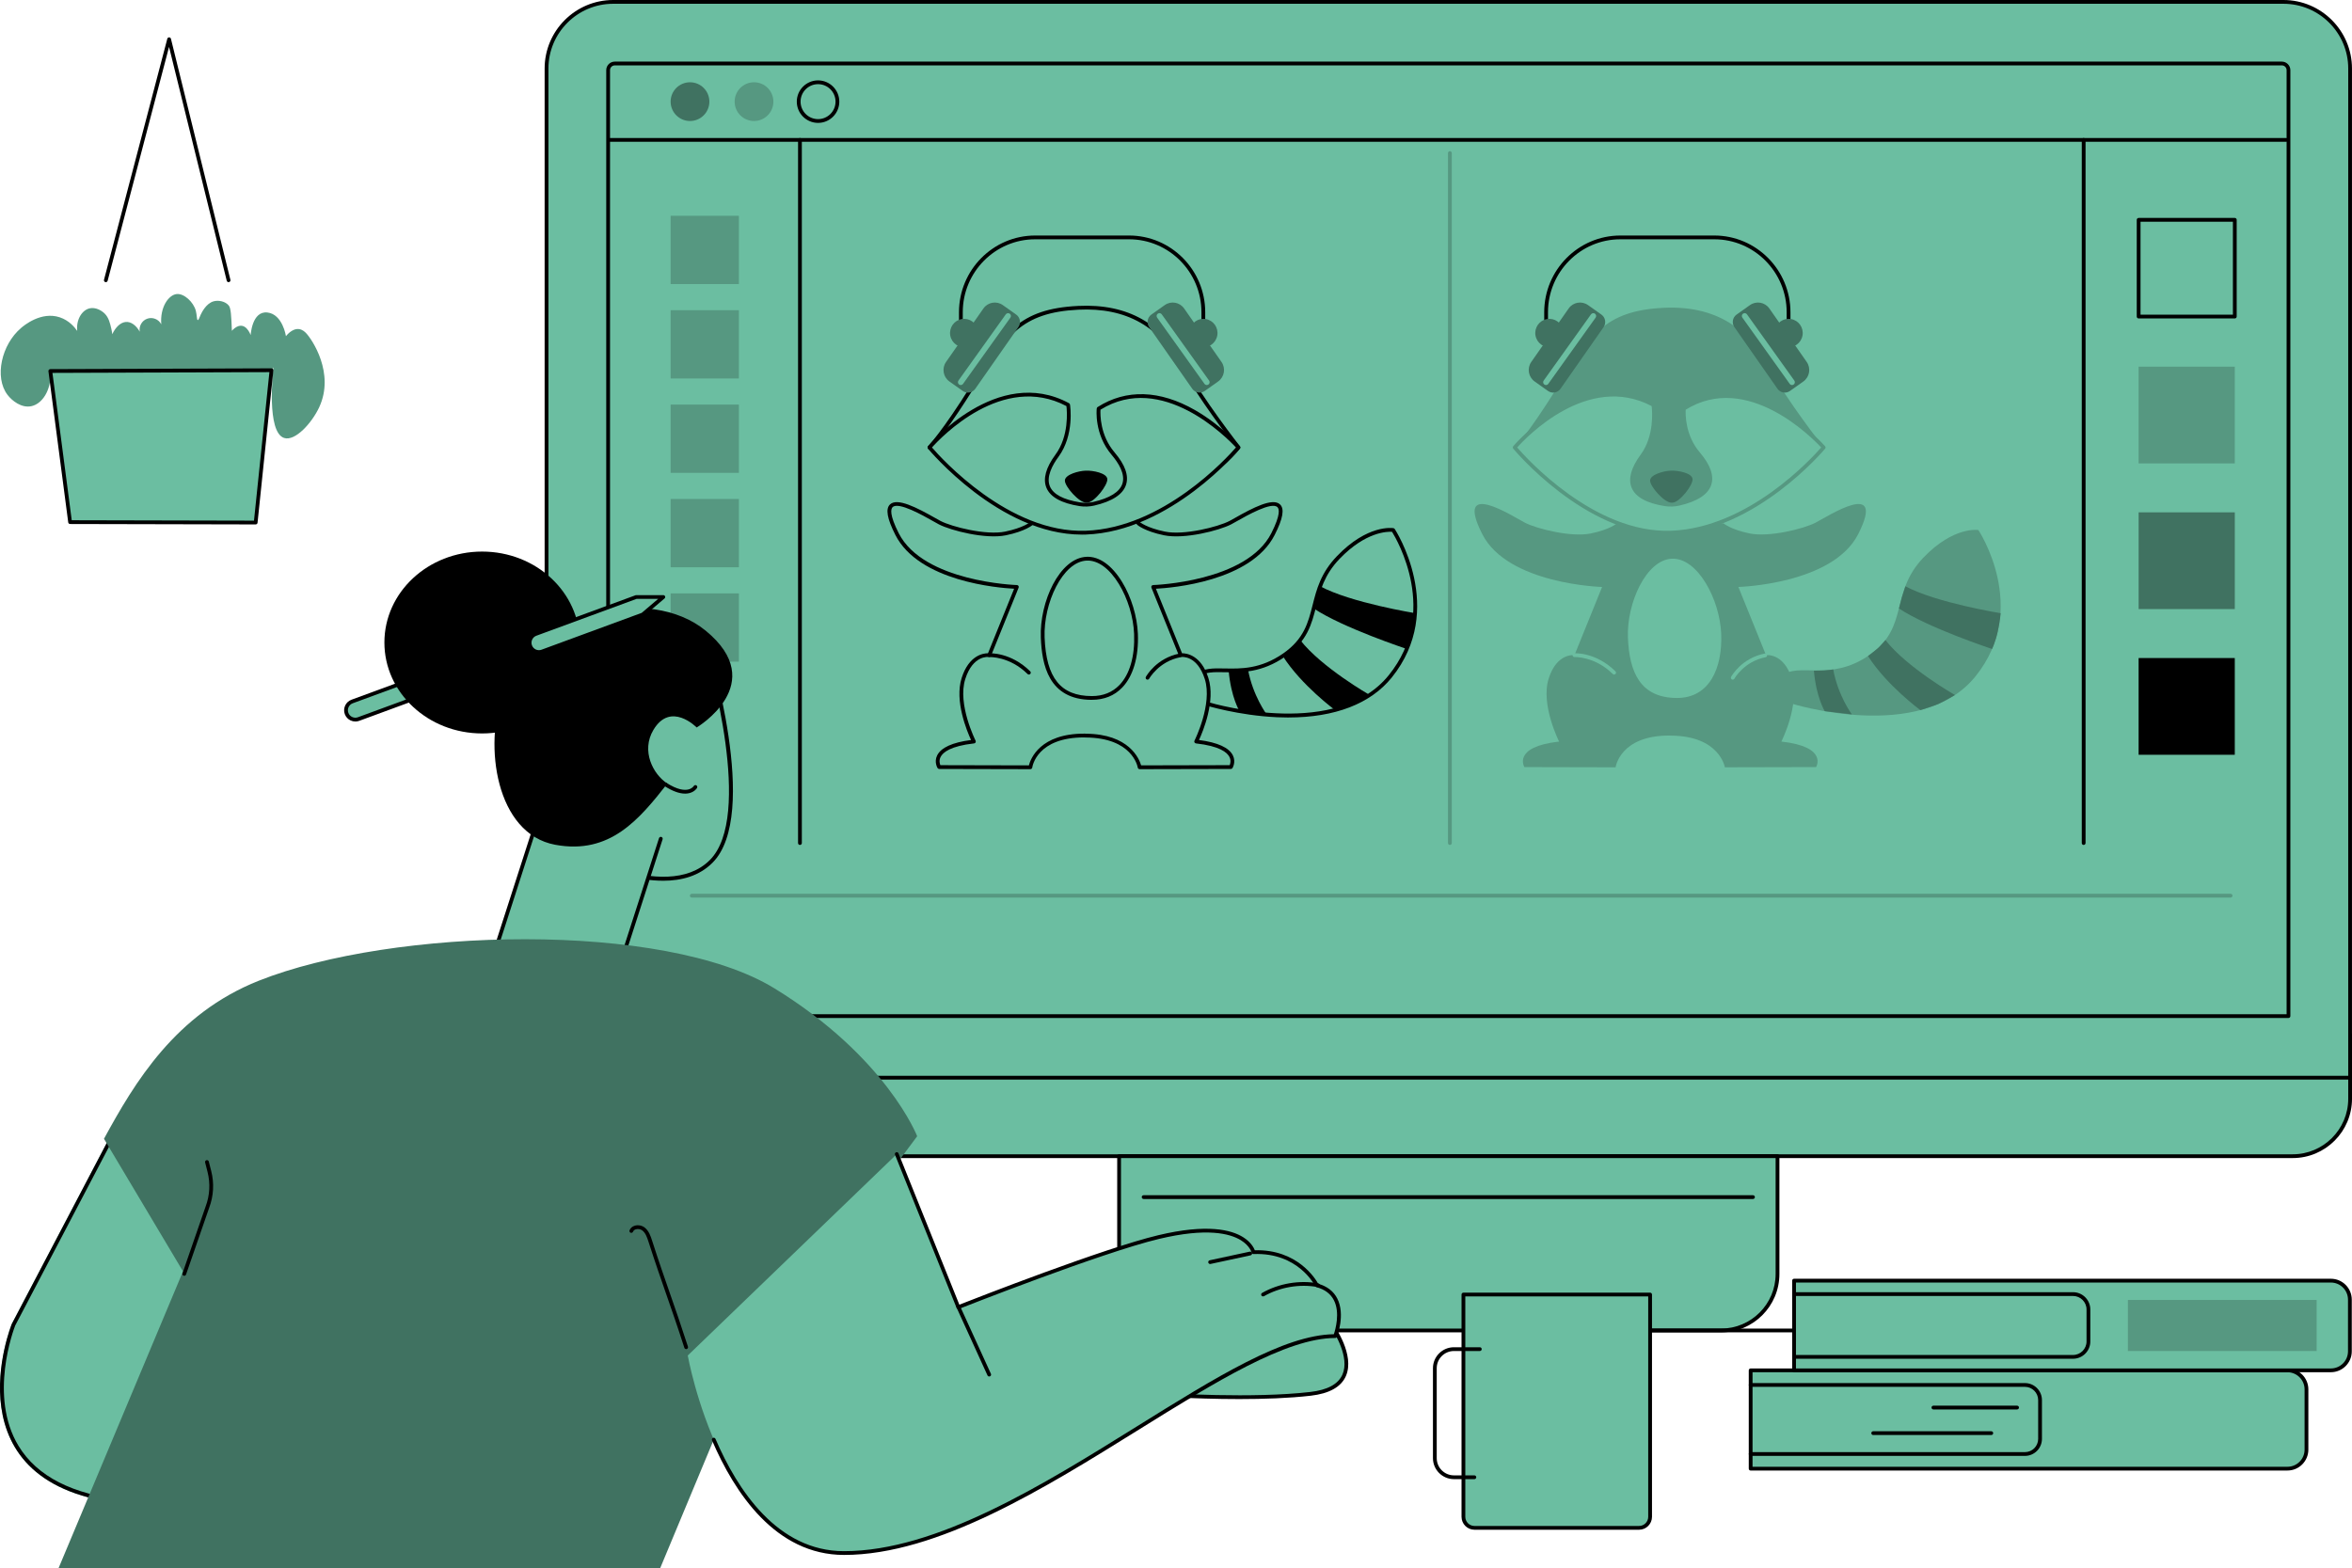 <?xml version="1.0" encoding="UTF-8"?><svg id="Illustration" xmlns="http://www.w3.org/2000/svg" viewBox="0 0 1245.88 830.92"><g id="Photo_editing_software"><g id="Computer_animation"><path d="M1244.88,548.24v33.91c0,16.8-13.61,30.42-30.41,30.42H319.91c-16.79,0-30.41-13.62-30.41-30.42v-78.16l955.37,44.26h.01Z" fill="#6bbea1" stroke-width="0"/><path d="M1214.47,613.56H319.91c-17.32,0-31.41-14.09-31.41-31.42v-78.16c0-.55.45-1,1-1s1,.45,1,1v78.16c0,16.22,13.19,29.42,29.41,29.42h894.56c16.21,0,29.41-13.2,29.41-29.42v-33.91c0-.55.45-1,1-1s1,.45,1,1v33.91c0,17.32-14.09,31.42-31.41,31.42Z" stroke-width="0"/><path d="M324.81,1h884.77c19.48,0,35.3,15.82,35.3,35.3v534.69H289.5V36.3c0-19.48,15.82-35.3,35.3-35.3h.01Z" fill="#6bbea1" stroke-width="0"/><path d="M1244.88,571.99H289.5c-.55,0-1-.45-1-1V36.3c0-20.02,16.29-36.3,36.3-36.3h884.77c20.02,0,36.3,16.29,36.3,36.3v534.69c0,.55-.45,1-1,1h0ZM290.51,569.99h953.37V36.3c0-18.91-15.39-34.3-34.3-34.3H324.81c-18.92,0-34.3,15.39-34.3,34.3v533.69Z" stroke-width="0"/><path d="M592.8,612.56h348.77v62.42c0,16.51-13.41,29.92-29.92,29.92h-288.93c-16.51,0-29.92-13.41-29.92-29.92v-62.42h0Z" fill="#6bbea1" stroke-width="0"/><path d="M911.65,705.9h-288.93c-17.05,0-30.92-13.87-30.92-30.92v-62.42c0-.55.45-1,1-1h348.77c.55,0,1,.45,1,1v62.42c0,17.05-13.87,30.92-30.92,30.92h0ZM593.8,613.56v61.42c0,15.95,12.97,28.92,28.92,28.92h288.93c15.95,0,28.92-12.97,28.92-28.92v-61.42h-346.77Z" stroke-width="0"/><path d="M928.58,635.25h-322.79c-.55,0-1-.45-1-1s.45-1,1-1h322.79c.55,0,1,.45,1,1s-.45,1-1,1h0Z" stroke-width="0"/><path d="M1244.38,705.9h-384.52c-.55,0-1-.45-1-1s.45-1,1-1h384.52c.55,0,1,.45,1,1s-.45,1-1,1Z" stroke-width="0"/><path d="M1211.09,75.12H322.54c-.55,0-1-.45-1-1s.45-1,1-1h888.55c.55,0,1,.45,1,1s-.45,1-1,1Z" stroke-width="0"/><path d="M1212.24,539.35H322.13c-.55,0-1-.45-1-1V37.17c0-2.5,2.03-4.53,4.53-4.53h883.04c2.5,0,4.53,2.03,4.53,4.53v501.18c0,.55-.45,1-1,1h.01ZM323.13,537.35h888.11V37.17c0-1.4-1.14-2.53-2.53-2.53H325.67c-1.4,0-2.53,1.14-2.53,2.53v500.18h-.01Z" stroke-width="0"/><path d="M1181.58,475.55H366.45c-.55,0-1-.45-1-1s.45-1,1-1h815.13c.55,0,1,.45,1,1s-.45,1-1,1h0Z" fill="#569881" stroke-width="0"/><path d="M768.02,447.67c-.55,0-1-.45-1-1V81.1c0-.55.45-1,1-1s1,.45,1,1v365.56c0,.55-.45,1-1,1h0Z" fill="#569881" stroke-width="0"/><path d="M1103.74,447.67c-.55,0-1-.45-1-1V74.12c0-.55.45-1,1-1s1,.45,1,1v372.54c0,.55-.45,1-1,1h0Z" stroke-width="0"/><path d="M423.74,447.67c-.55,0-1-.45-1-1V74.12c0-.55.45-1,1-1s1,.45,1,1v372.54c0,.55-.45,1-1,1h0Z" stroke-width="0"/><rect x="355.24" y="114.33" width="36.16" height="36.17" fill="#569881" stroke-width="0"/><rect x="355.24" y="164.35" width="36.16" height="36.17" fill="#569881" stroke-width="0"/><rect x="355.24" y="214.36" width="36.16" height="36.17" fill="#569881" stroke-width="0"/><rect x="355.24" y="264.38" width="36.16" height="36.17" fill="#569881" stroke-width="0"/><rect x="355.24" y="314.39" width="36.16" height="36.17" fill="#569881" stroke-width="0"/><path d="M633.65,358.33c8.89-8.03,25.38,3.47,46.63-11.29s10.58-32.87,28.63-51.67c16.05-16.72,29.06-14.55,29.06-14.55,0,0,27.55,41.47-1.52,77.51-29.06,36.04-97.82,14.33-97.82,14.33l-4.99-14.33h.01Z" fill="#6bbea1" stroke-width="0"/><path d="M682.46,380.14c-1.92,0-3.87-.04-5.86-.13-20.71-.92-38.09-6.34-38.27-6.4-.3-.1-.54-.33-.64-.62l-4.99-14.33c-.13-.38-.02-.8.27-1.07,4.06-3.67,9.53-3.56,15.87-3.43,8.41.17,18.88.38,30.86-7.94,11.05-7.68,13.25-16.36,15.58-25.56,2.12-8.38,4.31-17.04,12.9-25.99,16.23-16.9,29.4-14.93,29.95-14.84.27.05.52.2.67.43.28.42,27.61,42.5-1.57,78.69-11.22,13.91-30.08,21.18-54.77,21.18h0ZM639.41,371.85c6.13,1.81,69.22,19.39,96.26-14.15,26.79-33.22,4.37-71.65,1.71-75.94-2.31-.16-13.9-.14-27.76,14.29-8.22,8.56-10.35,16.97-12.4,25.09-2.42,9.57-4.71,18.6-16.38,26.71-12.52,8.69-23.34,8.47-32.04,8.3-5.86-.12-10.55-.21-13.99,2.49l4.59,13.2h0Z" stroke-width="0"/><path d="M695.89,322.36c15.3,10.23,49.33,21.48,49.33,21.48,0,0,1.87-3.91,3-9.17,1.26-5.83,1.56-9.78,1.56-9.78,0,0-34.29-5.54-50.48-14.28l-1.91,5.97-1.5,5.77h0Z" stroke-width="0"/><path d="M707.24,376.24s-17.86-13.13-27.74-28.66c0,0,4.31-3.28,5.63-4.52.98-.91,3.61-3.95,3.61-3.95,11.3,14.53,36.83,29.12,36.83,29.12,0,0-6.54,3.76-8.84,4.77-2.3,1-9.5,3.24-9.5,3.24h.01Z" stroke-width="0"/><path d="M650.84,355.33c1.21,14.06,5.74,21.46,5.74,21.46l14.38,1.71s-7.35-9.92-9.88-23.8c0,0-3.5.44-4.71.51-1.35.08-5.53.12-5.53.12h0Z" stroke-width="0"/><path d="M603,277.28s3.62,3.26,13.86,5.36,28.47-2.43,34.81-5.69,37.76-23.77,22.65,6.02c-13.52,26.66-63.48,28.01-63.48,28.01l14.64,36.15s9.27-1.47,13.66,12.38c4.39,13.84-5.53,33.38-5.53,33.38,25.03,2.8,18.38,13.52,18.38,13.52l-48.31.11s-2.73-16.66-28.65-16.77l-.41-.04c-26.57-.19-28.81,16.82-28.81,16.82l-48.31-.11s-6.65-10.71,18.38-13.52c0,0-9.92-19.54-5.53-33.38,4.39-13.84,13.66-12.38,13.66-12.38l14.64-36.15s-49.95-1.35-63.48-28.01c-15.11-29.79,16.3-9.28,22.65-6.02,6.34,3.26,24.56,7.79,34.81,5.69s13.86-5.36,13.86-5.36h56.51Z" fill="#6bbea1" stroke-width="0"/><path d="M603.68,407.52c-.49,0-.91-.35-.99-.84-.11-.64-2.97-15.83-27.67-15.94h-.1l-.36-.04c-25.23-.13-27.67,15.29-27.76,15.95-.07.49-.49.87-.99.87h0l-48.31-.11c-.34,0-.67-.18-.85-.47-.08-.13-1.94-3.19-.24-6.68,2.02-4.15,8.06-6.91,17.97-8.19-2.15-4.64-8.84-20.69-4.98-32.86,3.83-12.07,11.45-13.1,13.96-13.11l13.84-34.18c-8.48-.44-50.4-3.85-62.91-28.5-4.4-8.68-5.3-13.82-2.84-16.17,3.87-3.69,14.35,1.76,23.87,7.16,1.21.69,2.26,1.28,2.96,1.64,6.03,3.09,24.02,7.68,34.15,5.6,9.78-2.01,13.36-5.1,13.4-5.13.41-.36,1.04-.33,1.41.08.37.41.33,1.04-.08,1.41-.16.14-3.94,3.46-14.33,5.6-10.73,2.2-29.06-2.49-35.47-5.78-.73-.38-1.75-.95-3.03-1.68-5.5-3.12-18.39-10.43-21.5-7.46-.95.91-1.79,3.91,3.24,13.82,13.1,25.83,62.12,27.45,62.61,27.46.33,0,.63.18.81.45.18.27.21.62.09.92l-14.64,36.15c-.17.43-.62.68-1.08.61-.34-.05-8.5-1.09-12.55,11.69-4.22,13.29,5.37,32.43,5.47,32.63.15.29.14.64-.01.93-.16.29-.44.48-.77.52-12.47,1.4-16.56,4.71-17.79,7.25-.88,1.82-.42,3.49-.09,4.28l46.89.11c.93-3.58,6.01-16.95,29.62-16.82h.1l.36.04c23.03.12,28.37,13.28,29.38,16.77l46.91-.11c.33-.79.8-2.47-.1-4.3-1.24-2.52-5.34-5.83-17.77-7.22-.33-.04-.61-.23-.77-.52-.16-.29-.16-.63-.01-.93.1-.19,9.68-19.34,5.47-32.63-4.06-12.78-12.22-11.74-12.56-11.69-.45.07-.9-.19-1.08-.61l-14.64-36.15c-.12-.3-.09-.65.09-.92.18-.27.48-.44.81-.45.49-.01,49.51-1.64,62.61-27.46,5.03-9.91,4.19-12.91,3.24-13.82-3.12-2.97-16,4.34-21.51,7.46-1.28.73-2.3,1.3-3.03,1.68-6.41,3.29-24.74,7.98-35.47,5.78-10.39-2.14-14.18-5.46-14.33-5.6-.41-.37-.44-1-.07-1.41s1-.44,1.41-.08c.06.05,3.66,3.13,13.4,5.13,10.14,2.09,28.13-2.5,34.15-5.6.7-.36,1.74-.95,2.96-1.64,9.52-5.4,20.01-10.85,23.87-7.16,2.47,2.35,1.56,7.49-2.84,16.17-12.5,24.65-54.44,28.06-62.91,28.5l13.84,34.18c2.5,0,10.13,1.04,13.96,13.11,3.86,12.17-2.83,28.22-4.98,32.86,9.91,1.29,15.95,4.04,17.97,8.19,1.69,3.49-.16,6.55-.24,6.68-.18.29-.5.47-.85.47l-48.31.11h0Z" stroke-width="0"/><path d="M607.86,360.1c-.16,0-.33-.04-.48-.12-.48-.26-.66-.87-.4-1.36.22-.41,5.57-9.97,17.89-12.37.54-.11,1.07.25,1.17.79.11.54-.25,1.07-.79,1.17-11.4,2.22-16.47,11.28-16.52,11.37-.18.33-.52.52-.88.52h.01Z" stroke-width="0"/><path d="M545.02,357.4c-.25,0-.51-.1-.7-.29-9.6-9.47-20.13-8.98-20.25-8.98-.56.04-1.02-.39-1.06-.94s.39-1.02.94-1.06c.46-.03,11.5-.58,21.77,9.55.39.39.4,1.02,0,1.41-.2.2-.45.3-.71.3h.01Z" stroke-width="0"/><path d="M552.33,337.79c.71,18.21,6.46,31.98,25.99,32.01,17.15.03,24.13-15.73,23.42-33.94s-12.45-40.38-26.09-39.85c-13.65.53-24.03,23.57-23.32,41.78h0Z" fill="#6bbea1" stroke-width="0"/><path d="M578.37,370.79h-.04c-23.04-.03-26.44-18.83-26.99-32.97-.74-18.94,9.93-42.26,24.28-42.82,6.7-.27,13.37,4.49,18.79,13.37,4.86,7.97,7.98,18.23,8.34,27.43.48,12.31-2.48,22.43-8.34,28.51-4.13,4.29-9.53,6.46-16.04,6.46v.02ZM553.34,337.74c.84,21.45,8.54,31.02,24.99,31.05h.04c5.95,0,10.86-1.97,14.6-5.85,5.48-5.68,8.24-15.29,7.78-27.05-.35-8.88-3.35-18.77-8.05-26.47-5.03-8.24-11.08-12.63-17-12.42-12.88.5-23.06,22.82-22.36,40.74h0Z" stroke-width="0"/><path d="M656.04,237.07c-19.05,23.51-84.25,64.13-163.69,0,0,0,7.44-7.56,22.82-32.24,16.61-26.65,24.32-40.19,56-41.74,31.68-1.56,47.32,15.01,56.17,31.95,8.44,16.17,28.7,42.03,28.7,42.03h0Z" fill="#6bbea1" stroke-width="0"/><path d="M578.7,272.52c-28.9,0-58.63-11.79-86.98-34.68-.22-.18-.35-.44-.37-.72s.09-.56.28-.76c.07-.08,7.58-7.82,22.69-32.07l1.13-1.82c16.11-25.86,24.19-38.85,55.66-40.39,26.34-1.29,45.02,9.33,57.1,32.48,8.3,15.91,28.4,41.62,28.6,41.88.29.37.28.88-.01,1.25-9.87,12.18-31.45,28.19-59.8,33.22-6.05,1.07-12.16,1.61-18.31,1.61h.01ZM493.81,236.95c33.67,26.9,69.22,37.96,102.85,31.99,27.33-4.85,48.22-20.07,58.09-31.9-3.16-4.08-20.65-26.89-28.31-41.55-11.69-22.39-29.75-32.67-55.23-31.41-30.43,1.5-38.33,14.18-54.06,39.45l-1.13,1.82c-12.72,20.41-19.97,29.09-22.21,31.6h0Z" stroke-width="0"/><path d="M492.35,237.07s35.78-42.97,73.47-22.56c0,0,2.45,15.55-5.91,26.91-8.13,11.04-9.23,22.37,12.15,25.74,1.21.19,2.44.25,3.66.21s2.44-.19,3.64-.47c21.08-4.87,19.19-16.1,10.3-26.53-9.14-10.74-7.67-23.87-7.67-23.87,36.15-23.02,74.06,20.57,74.06,20.57,0,0-35.89,43.53-80.85,45.14-44.53,1.59-82.84-45.14-82.84-45.14h-.01Z" fill="#6bbea1" stroke-width="0"/><path d="M572.99,283.24c-43.57,0-81.04-45.08-81.42-45.54-.3-.37-.3-.91,0-1.27.36-.44,36.75-43.36,74.71-22.8.27.15.46.42.51.72.1.65,2.42,16.1-6.09,27.66-3.22,4.37-6.62,10.63-4.57,15.63,1.75,4.25,7.15,7.12,16.06,8.53,1.11.17,2.28.24,3.47.2,1.2-.04,2.36-.19,3.45-.44,8.79-2.03,13.98-5.28,15.42-9.64,1.7-5.14-2.14-11.14-5.66-15.27-9.32-10.94-7.97-24.07-7.91-24.63.03-.3.2-.57.46-.73,15.12-9.63,32.97-9.06,51.62,1.63,13.98,8.01,23.63,19.02,23.73,19.13.32.37.33.92.02,1.29-.36.44-36.7,43.9-81.58,45.5-.74.03-1.49.04-2.23.04h0ZM493.66,237.07c4.83,5.59,40.82,45.6,81.49,44.13,40.99-1.46,74.82-38.68,79.55-44.12-4.85-5.23-39.27-40.21-71.76-20.01-.14,2.39-.31,13.49,7.48,22.64,5.6,6.58,7.63,12.36,6.03,17.2-1.68,5.07-7.35,8.76-16.87,10.96-1.22.28-2.5.45-3.83.5-1.32.05-2.62-.03-3.85-.22-9.65-1.52-15.57-4.8-17.6-9.74-1.93-4.71-.32-10.62,4.81-17.58,7.21-9.8,6.11-23,5.79-25.68-33.87-17.88-66.61,16.75-71.23,21.93h0Z" stroke-width="0"/><path d="M575.95,266.31c3.81-.13,11-9.45,10.61-12.58s-7.59-4.5-11.33-4.37h-.15c-3.74.14-10.82,2.01-11,5.16-.17,3.15,7.59,11.94,11.4,11.8l.48-.02h0Z" stroke-width="0"/><path d="M637.42,173.52c-.55,0-1-.45-1-1v-7.1c0-21.3-17.2-38.64-38.35-38.64h-49.73c-21.14,0-38.35,17.33-38.35,38.64v7.1c0,.55-.45,1-1,1s-1-.45-1-1v-7.1c0-22.41,18.1-40.64,40.35-40.64h49.73c22.25,0,40.35,18.23,40.35,40.64v7.1c0,.55-.45,1-1,1Z" stroke-width="0"/><path d="M518.06,175.16c.71,4.09-2.01,7.98-6.07,8.69s-7.92-2.03-8.63-6.12,2.01-7.98,6.07-8.69,7.92,2.03,8.63,6.12Z" fill="#407261" stroke-width="0"/><path d="M510,207.14l-7.08-5.02c-3.33-2.36-4.13-7-1.79-10.35l19.79-28.32c2.34-3.36,6.95-4.16,10.28-1.8l7.08,5.02c2.15,1.52,2.66,4.51,1.15,6.67l-22.81,32.64c-1.51,2.16-4.48,2.68-6.62,1.16h0Z" fill="#407261" stroke-width="0"/><path d="M508.92,204c-.3,0-.61-.09-.87-.28-.67-.48-.83-1.42-.35-2.09l25.08-35.09c.48-.67,1.42-.83,2.09-.35.67.48.83,1.42.35,2.09l-25.08,35.09c-.29.41-.75.63-1.22.63h0Z" fill="#6bbea1" stroke-width="0"/><path d="M630.11,175.16c-.71,4.09,2.01,7.98,6.07,8.69s7.92-2.03,8.63-6.12-2.01-7.98-6.07-8.69-7.92,2.03-8.63,6.12Z" fill="#407261" stroke-width="0"/><path d="M638.17,207.14l7.08-5.02c3.33-2.36,4.13-7,1.79-10.35l-19.79-28.32c-2.34-3.36-6.95-4.16-10.28-1.8l-7.08,5.02c-2.15,1.52-2.66,4.51-1.15,6.67l22.81,32.64c1.51,2.16,4.48,2.68,6.62,1.16h0Z" fill="#407261" stroke-width="0"/><path d="M639.25,204c-.47,0-.93-.22-1.22-.63l-25.08-35.09c-.48-.67-.33-1.61.35-2.09.67-.48,1.61-.33,2.09.35l25.08,35.09c.48.67.33,1.61-.35,2.09-.26.19-.57.28-.87.28h0Z" fill="#6bbea1" stroke-width="0"/><path d="M943.65,358.33c8.89-8.03,25.38,3.47,46.63-11.29s10.58-32.87,28.63-51.67c16.05-16.72,29.06-14.55,29.06-14.55,0,0,27.55,41.47-1.52,77.51-29.06,36.04-97.82,14.33-97.82,14.33l-4.99-14.33h0Z" fill="#569881" stroke-width="0"/><path d="M1005.89,322.36c15.3,10.23,49.33,21.48,49.33,21.48,0,0,1.87-3.91,3-9.17,1.26-5.83,1.56-9.78,1.56-9.78,0,0-34.29-5.54-50.48-14.28l-1.91,5.97-1.5,5.77h0Z" fill="#407261" stroke-width="0"/><path d="M1017.24,376.24s-17.86-13.13-27.74-28.66c0,0,4.31-3.28,5.63-4.52.98-.91,3.61-3.95,3.61-3.95,11.3,14.53,36.83,29.12,36.83,29.12,0,0-6.54,3.76-8.84,4.77-2.3,1-9.5,3.24-9.5,3.24h.01Z" fill="#407261" stroke-width="0"/><path d="M960.84,355.33c1.21,14.06,5.74,21.46,5.74,21.46l14.38,1.71s-7.35-9.92-9.88-23.8c0,0-3.5.44-4.71.51-1.35.08-5.53.12-5.53.12h0Z" fill="#407261" stroke-width="0"/><path d="M913,277.28s3.62,3.26,13.86,5.36,28.47-2.43,34.81-5.69,37.76-23.77,22.65,6.02c-13.52,26.66-63.48,28.01-63.48,28.01l14.64,36.15s9.27-1.47,13.66,12.38c4.39,13.84-5.53,33.38-5.53,33.38,25.03,2.8,18.38,13.52,18.38,13.52l-48.31.11s-2.73-16.66-28.65-16.77l-.41-.04c-26.57-.19-28.81,16.82-28.81,16.82l-48.31-.11s-6.65-10.71,18.38-13.52c0,0-9.92-19.54-5.53-33.38,4.39-13.84,13.66-12.38,13.66-12.38l14.64-36.15s-49.95-1.35-63.48-28.01c-15.11-29.79,16.3-9.28,22.65-6.02,6.34,3.26,24.56,7.79,34.81,5.69s13.86-5.36,13.86-5.36h56.51Z" fill="#569881" stroke-width="0"/><path d="M917.86,360.1c-.16,0-.33-.04-.48-.12-.48-.26-.66-.87-.4-1.36.22-.41,5.57-9.97,17.89-12.37.54-.11,1.07.25,1.17.79.11.54-.25,1.07-.79,1.17-11.4,2.22-16.47,11.28-16.52,11.37-.18.33-.52.52-.88.52h.01Z" fill="#6bbea1" stroke-width="0"/><path d="M855.02,357.4c-.25,0-.51-.1-.7-.29-9.6-9.47-20.14-8.98-20.25-8.98-.56.04-1.02-.39-1.06-.94s.39-1.02.94-1.06c.47-.03,11.5-.58,21.77,9.55.39.39.4,1.02,0,1.41-.2.2-.45.3-.71.3h.01Z" fill="#6bbea1" stroke-width="0"/><path d="M862.33,337.79c.71,18.21,6.46,31.98,25.99,32.01,17.15.03,24.13-15.73,23.42-33.94s-12.45-40.38-26.09-39.85c-13.65.53-24.03,23.57-23.32,41.78h0Z" fill="#6bbea1" stroke-width="0"/><path d="M966.04,237.07c-19.05,23.51-84.25,64.13-163.69,0,0,0,6.14-5.59,22.82-32.24,16.66-26.62,24.32-40.19,56-41.74,31.68-1.56,47.32,15.01,56.17,31.95,8.44,16.17,28.7,42.03,28.7,42.03h0Z" fill="#569881" stroke-width="0"/><path d="M802.35,237.07s35.78-42.97,73.47-22.56c0,0,2.45,15.55-5.91,26.91-8.13,11.04-9.23,22.37,12.15,25.74,1.21.19,2.44.25,3.66.21s2.44-.19,3.64-.47c21.08-4.87,19.19-16.1,10.3-26.53-9.14-10.74-7.67-23.87-7.67-23.87,36.15-23.02,74.06,20.57,74.06,20.57,0,0-35.89,43.53-80.85,45.14-44.53,1.59-82.84-45.14-82.84-45.14h-.01Z" fill="#6bbea1" stroke-width="0"/><path d="M882.99,283.24c-43.57,0-81.04-45.08-81.42-45.54-.3-.37-.3-.91,0-1.27.36-.44,36.75-43.36,74.71-22.8.27.15.46.42.51.72.1.65,2.42,16.1-6.09,27.66-3.22,4.37-6.62,10.63-4.57,15.63,1.75,4.25,7.15,7.12,16.06,8.53,1.11.17,2.28.24,3.47.2,1.2-.04,2.36-.19,3.45-.44,8.79-2.03,13.98-5.28,15.42-9.64,1.7-5.14-2.14-11.14-5.66-15.27-9.32-10.94-7.97-24.07-7.91-24.63.03-.3.2-.57.46-.73,15.12-9.63,32.97-9.06,51.62,1.63,13.98,8.01,23.63,19.02,23.73,19.13.32.37.33.92.02,1.29-.36.44-36.7,43.9-81.58,45.5-.74.03-1.49.04-2.23.04h0ZM803.66,237.07c4.83,5.59,40.82,45.6,81.49,44.13,40.99-1.46,74.82-38.68,79.55-44.12-4.85-5.23-39.27-40.21-71.76-20.01-.14,2.39-.31,13.49,7.48,22.64,5.6,6.58,7.63,12.36,6.03,17.2-1.68,5.07-7.35,8.76-16.87,10.96-1.22.28-2.5.45-3.83.5-1.32.05-2.62-.03-3.85-.22-9.65-1.52-15.57-4.8-17.6-9.74-1.93-4.71-.32-10.62,4.81-17.58,7.21-9.8,6.11-23,5.79-25.68-33.87-17.88-66.61,16.75-71.23,21.93h-.01Z" fill="#569881" stroke-width="0"/><path d="M885.95,266.31c3.81-.13,11-9.45,10.61-12.58s-7.59-4.5-11.33-4.37h-.15c-3.74.14-10.82,2.01-11,5.16-.17,3.15,7.59,11.94,11.4,11.8l.48-.02h0Z" fill="#407261" stroke-width="0"/><path d="M947.42,173.52c-.55,0-1-.45-1-1v-7.1c0-21.3-17.2-38.64-38.35-38.64h-49.73c-21.14,0-38.35,17.33-38.35,38.64v7.1c0,.55-.45,1-1,1s-1-.45-1-1v-7.1c0-22.41,18.1-40.64,40.35-40.64h49.73c22.25,0,40.35,18.23,40.35,40.64v7.1c0,.55-.45,1-1,1Z" stroke-width="0"/><path d="M828.06,175.16c.71,4.09-2.01,7.98-6.07,8.69s-7.92-2.03-8.63-6.12,2.01-7.98,6.07-8.69,7.92,2.03,8.63,6.12Z" fill="#407261" stroke-width="0"/><path d="M820,207.14l-7.08-5.02c-3.33-2.36-4.13-7-1.79-10.35l19.79-28.32c2.34-3.36,6.95-4.16,10.28-1.8l7.08,5.02c2.15,1.52,2.66,4.51,1.15,6.67l-22.81,32.64c-1.51,2.16-4.48,2.68-6.62,1.16h0Z" fill="#407261" stroke-width="0"/><path d="M818.92,204c-.3,0-.61-.09-.87-.28-.67-.48-.83-1.42-.35-2.09l25.08-35.09c.48-.67,1.42-.83,2.09-.35.67.48.83,1.42.35,2.09l-25.08,35.09c-.29.41-.75.63-1.22.63h0Z" fill="#6bbea1" stroke-width="0"/><path d="M940.11,175.16c-.71,4.09,2.01,7.98,6.07,8.69s7.92-2.03,8.63-6.12-2.01-7.98-6.07-8.69-7.92,2.03-8.63,6.12Z" fill="#407261" stroke-width="0"/><path d="M948.17,207.14l7.08-5.02c3.33-2.36,4.13-7,1.79-10.35l-19.79-28.32c-2.34-3.36-6.95-4.16-10.28-1.8l-7.08,5.02c-2.15,1.52-2.66,4.51-1.15,6.67l22.81,32.64c1.51,2.16,4.48,2.68,6.62,1.16h0Z" fill="#407261" stroke-width="0"/><path d="M949.25,204c-.47,0-.93-.22-1.22-.63l-25.08-35.09c-.48-.67-.33-1.61.35-2.09.67-.48,1.61-.33,2.09.35l25.08,35.09c.48.67.33,1.61-.35,2.09-.26.19-.57.28-.87.28h0Z" fill="#6bbea1" stroke-width="0"/><rect x="1132.85" y="348.64" width="50.94" height="51.25" stroke-width="0"/><rect x="1132.86" y="271.45" width="50.94" height="51.25" fill="#407261" stroke-width="0"/><rect x="1132.85" y="194.27" width="50.94" height="51.25" fill="#569881" stroke-width="0"/><rect x="1132.85" y="116.47" width="50.94" height="51.25" fill="#6bbea1" stroke-width="0"/><path d="M1183.8,168.72h-50.94c-.55,0-1-.45-1-1v-51.25c0-.55.45-1,1-1h50.94c.55,0,1,.45,1,1v51.25c0,.55-.45,1-1,1ZM1133.86,166.72h48.94v-49.25h-48.94v49.25Z" stroke-width="0"/><circle cx="365.5" cy="53.85" r="10.26" fill="#407261" stroke-width="0"/><circle cx="399.41" cy="53.85" r="10.26" fill="#569881" stroke-width="0"/><path d="M433.33,65.11c-6.21,0-11.26-5.05-11.26-11.26s5.05-11.26,11.26-11.26,11.26,5.05,11.26,11.26-5.05,11.26-11.26,11.26ZM433.33,44.59c-5.11,0-9.26,4.15-9.26,9.26s4.15,9.26,9.26,9.26,9.26-4.15,9.26-9.26-4.15-9.26-9.26-9.26Z" stroke-width="0"/></g><path d="M373.4,339.51s28.66,91.52,3.31,116.88c-25.35,25.36-83.78-9.92-83.78-9.92l-23.15-56.23,103.62-50.72h0Z" fill="#6bbea1" stroke-width="0"/><path d="M351.24,466.63c-26.43,0-57.06-18.25-58.82-19.31-.18-.11-.33-.28-.41-.48l-23.15-56.23c-.2-.49.01-1.05.49-1.28l103.62-50.72c.26-.13.57-.14.83-.02.27.11.47.34.56.62,1.18,3.76,28.55,92.39,3.06,117.89-6.98,6.98-16.28,9.54-26.18,9.54h0ZM293.73,445.77c4.4,2.58,58.65,33.54,82.27,9.91,23.15-23.15-.08-104.26-3.22-114.76l-101.72,49.79,22.66,55.06h.01Z" stroke-width="0"/><polygon points="350.03 444.38 307.07 577.7 244.9 557.66 292.13 411.1 350.03 444.38" fill="#6bbea1" stroke-width="0"/><path d="M307.07,578.7c-.1,0-.21-.02-.31-.05l-62.16-20.04c-.53-.17-.81-.73-.65-1.26l47.23-146.56c.17-.53.73-.82,1.26-.65s.81.73.65,1.26l-46.92,145.61,60.26,19.43,42.65-132.37c.17-.53.73-.82,1.26-.65s.81.73.64,1.26l-42.96,133.33c-.08.25-.26.46-.5.58-.14.07-.3.11-.46.11h0Z" stroke-width="0"/><path d="M369.04,385.43s-13.8-14.13-22.96,1.35c-6.53,11.03-.23,23.41,7.43,28.37-14.85,18.91-30.38,37.82-59.42,32.42-31.45-5.85-37.9-52.7-27.68-80.37,16.2-43.9,77.65-57.41,107.35-33.09,34.37,28.13-4.73,51.33-4.73,51.33h0Z" stroke-width="0"/><path d="M243.17,361.38l-53.23,19.58c-2.57.94-5.41-.37-6.36-2.94-.94-2.57.37-5.41,2.94-6.36l53.23-19.58h14.35l-10.93,9.3h0Z" fill="#6bbea1" stroke-width="0"/><path d="M188.23,382.27c-.85,0-1.7-.19-2.49-.55-1.44-.67-2.54-1.86-3.09-3.35-1.13-3.08.45-6.51,3.53-7.64l53.23-19.58c.11-.04.23-.06.35-.06h14.35c.42,0,.79.26.94.65.14.39.03.84-.29,1.11l-10.93,9.3c-.09.08-.19.14-.3.18l-53.23,19.58c-.67.25-1.36.37-2.06.37h-.01ZM239.93,353.08l-53.06,19.52c-2.04.75-3.1,3.03-2.34,5.07.36.99,1.09,1.78,2.05,2.22s2.03.49,3.02.12l53.06-19.52,8.73-7.42h-11.46ZM243.17,361.38h0Z" stroke-width="0"/><path d="M362.87,420.47c-3.09,0-6.76-1.35-10.92-4.03-.46-.3-.6-.92-.3-1.38.3-.46.92-.6,1.38-.3,5.9,3.8,9.56,4.01,11.6,3.51,2.06-.5,2.85-1.8,2.86-1.81.28-.48.89-.64,1.37-.37.48.27.64.89.37,1.37-.05.08-1.2,2.05-4.12,2.76-.71.17-1.45.26-2.23.26h0Z" stroke-width="0"/><ellipse cx="255.38" cy="340.41" rx="51.76" ry="48.18" stroke-width="0"/><path d="M340.42,325.6l-53.23,19.58c-2.57.94-5.41-.37-6.36-2.94-.94-2.57.37-5.41,2.94-6.36l53.23-19.58h14.35l-10.93,9.3h0Z" fill="#6bbea1" stroke-width="0"/><path d="M285.48,346.49c-.85,0-1.7-.19-2.49-.55-1.44-.67-2.54-1.86-3.09-3.35-1.13-3.08.45-6.51,3.53-7.64l53.23-19.58c.11-.04.23-.06.35-.06h14.35c.42,0,.79.26.94.65s.03.84-.29,1.11l-10.93,9.3c-.09.08-.19.14-.3.18l-53.23,19.58c-.67.25-1.36.37-2.06.37h-.01ZM337.18,317.3l-53.06,19.52c-2.04.75-3.1,3.03-2.34,5.07.36.99,1.09,1.78,2.05,2.22s2.03.49,3.02.12l53.06-19.52,8.73-7.42h-11.46ZM340.42,325.6h0Z" stroke-width="0"/><path d="M608.04,738.49s51.5,3.99,86.14,0,11.34-36.19,11.34-36.19c0,0-78.48,11.96-97.49,36.19h0Z" fill="#6bbea1" stroke-width="0"/><path d="M656.55,741.25c-25.38,0-48.25-1.74-48.59-1.76-.37-.03-.69-.26-.84-.59-.15-.34-.1-.73.13-1.02,19.03-24.26,94.9-36.07,98.12-36.56.38-.05.74.1.96.4.47.65,11.54,16.15,6.59,27.37-2.54,5.77-8.81,9.26-18.63,10.39-11.51,1.32-24.95,1.77-37.75,1.77h.01ZM610.07,737.63c9.73.67,53.64,3.36,84-.14,9.07-1.04,14.8-4.14,17.03-9.21,4.02-9.13-4.22-22.19-6.04-24.89-7.23,1.17-75.46,12.68-94.99,34.24h0Z" stroke-width="0"/><path d="M6.26,701.42s-35.08,86.32,60.86,95.42l54.14-111.78-62.14-84.41-52.87,100.78h0Z" fill="#6bbea1" stroke-width="0"/><path d="M59.41,604.41l59.53,80.86-53.01,109.44c-27.43-2.85-46.3-12.49-56.11-28.64-15.99-26.34-2.52-61.85-1.75-63.82l51.33-97.85h0ZM59.12,600.65l-52.87,100.78s-35.08,86.32,60.86,95.42l54.14-111.78-62.14-84.41h0Z" stroke-width="0"/><path d="M30.98,830.92h318.69l43.7-104.83,92.47-124.1s-16.2-41.87-75.62-78.35c-58.44-35.87-202.29-32.17-273.11-4.05-44.22,17.56-65.83,54.03-82.03,83.75l41.86,70.24-65.96,157.34h0Z" fill="#407261" stroke-width="0"/><path d="M97.61,675.94c-.11,0-.22-.02-.33-.06-.52-.18-.8-.75-.62-1.27l12.26-35.38c2.22-5.91,2.57-12.25,1.01-18.35l-1.27-4.98c-.14-.54.19-1.08.72-1.22.54-.14,1.08.19,1.22.72l1.27,4.98c1.66,6.5,1.29,13.25-1.07,19.52l-12.25,35.35c-.14.41-.53.67-.94.67v.02Z" stroke-width="0"/><path d="M363.46,714.77c-.42,0-.82-.27-.95-.69-3.73-11.58-6.67-19.98-9.5-28.1-2.84-8.14-5.78-16.55-9.52-28.16-.8-2.49-1.61-4.66-3.29-5.93-.9-.67-2.24-.92-3.35-.6-.52.15-1.21.49-1.51,1.26-.2.52-.78.77-1.29.57s-.77-.78-.57-1.29c.46-1.2,1.47-2.07,2.82-2.45,1.7-.49,3.7-.12,5.1.93,2.33,1.75,3.29,4.73,3.99,6.91,3.73,11.58,6.67,19.99,9.5,28.11,2.84,8.13,5.78,16.55,9.52,28.15.17.53-.12,1.09-.64,1.26-.1.03-.21.05-.31.05v-.02Z" stroke-width="0"/><path d="M364.31,718.16s18.59,104.64,82.74,104.67c89.28.05,201.42-114.91,260.24-114.94,0,0,8.57-22.04-9.69-26.89,0,0-8.92-18.61-33.61-17.58,0,0-4.17-18.98-50.19-8.01-30.93,7.37-106.15,37.13-106.15,37.13l-32.6-81.09-110.73,106.71h0Z" fill="#6bbea1" stroke-width="0"/><path d="M378.09,762.74c12.21,28.47,33.7,60.08,68.96,60.1,89.28.05,201.42-114.91,260.24-114.94,0,0,8.57-22.04-9.69-26.89,0,0-8.92-18.61-33.61-17.58,0,0-4.17-18.98-50.19-8.01-30.93,7.37-106.15,37.13-106.15,37.13l-32.6-81.09-96.95,151.29h0Z" fill="#6bbea1" stroke-width="0"/><path d="M447.11,823.83h-.06c-36.24-.02-58-33.02-69.88-60.7-.22-.51.02-1.1.52-1.31.51-.22,1.09.02,1.31.52,11.64,27.13,32.88,59.47,68.04,59.49h.06c49,0,105.52-35.2,155.39-66.26,41.57-25.89,77.52-48.27,104.07-48.68.81-2.43,3.4-11.38.03-18-1.74-3.43-4.86-5.76-9.26-6.93-.28-.07-.52-.27-.64-.53-.09-.18-8.95-17.99-32.67-17.01-.47.02-.91-.31-1.02-.78,0-.03-.88-3.57-5.66-6.53-5.89-3.64-18.18-6.72-43.32-.73-30.5,7.27-105.27,36.79-106.02,37.09-.51.2-1.09-.05-1.3-.56l-32.6-81.09c-.21-.51.04-1.09.55-1.3.51-.21,1.1.04,1.3.55l32.23,80.17c8.73-3.43,76.58-29.95,105.37-36.81,25.93-6.18,38.75-2.84,44.95,1.05,4.07,2.56,5.64,5.52,6.19,6.92,22.41-.58,32.05,14.98,33.58,17.75,4.76,1.36,8.16,4,10.11,7.84,4.31,8.5,0,19.78-.18,20.26-.15.38-.52.64-.93.64-26.05.02-63.78,23.51-103.73,48.38-50.1,31.2-106.88,66.56-156.45,66.56h.02Z" stroke-width="0"/><path d="M523.99,729.29c-.38,0-.74-.22-.91-.59l-16.4-35.98c-.23-.5,0-1.1.5-1.32.5-.23,1.1,0,1.32.5l16.4,35.98c.23.5,0,1.1-.5,1.32-.13.06-.28.09-.41.09h0Z" stroke-width="0"/><path d="M641.02,669.69c-.46,0-.88-.32-.98-.79-.12-.54.23-1.07.77-1.19l21.24-4.58c.54-.11,1.07.23,1.19.77.12.54-.23,1.07-.77,1.19l-21.24,4.58c-.07.02-.14.02-.21.02h0Z" stroke-width="0"/><path d="M669.05,686.87c-.35,0-.69-.18-.87-.51-.27-.48-.1-1.09.38-1.36,8.88-5.03,19.74-6.88,29.78-5.06.54.1.9.62.81,1.16-.1.54-.62.91-1.16.81-9.59-1.74-19.96.02-28.44,4.83-.16.09-.33.13-.49.13h-.01Z" stroke-width="0"/><path d="M11.15,173.77c1.49-1.26,10.62-8.95,20.54-5.64,4.92,1.64,7.87,5.25,9.22,7.2-.64-6.05,2.54-11.02,6.54-11.96,3.13-.73,6.32,1.1,7.98,2.74,2.17,2.15,2.86,5.1,3.53,8.01.28,1.21.43,2.23.51,2.94,1.77-3.76,4.33-6.14,6.98-6.46,2.75-.33,5.56,1.57,7.59,5.14-.54-2.94,1.13-5.86,3.9-6.87,2.85-1.03,6.08.23,7.49,2.95-.75-9.1,3.9-15.65,8.23-16.03,3.89-.34,8.8,4.2,10.06,8.82.62,2.28.45,4.9,1.06,4.97.46.05.81-1.37,1.57-2.94.55-1.14,2.82-5.84,6.74-6.98,2.65-.77,6.35,0,8.14,2.28,1.08,1.38,1.27,5.27,1.59,13,0,.13.01.25.01.33.41-.48.87-.93,1.4-1.34,5.79-4.49,8.55,3.59,8.55,3.59,0,0,.68-12.86,8.83-11.96,8.14.9,9.86,12.56,9.86,12.56,0,0,3.07-4.22,6.87-3.77,1.95.23,3.25,1.58,3.78,2.13,3.1,3.22,15.37,21.19,6.96,39.3-3.83,8.25-12.72,18.17-18.58,16.26-9.41-3.07-5.94-35.01-5.67-37.38-1.28,1.92-2.56,3.83-3.83,5.75-7.38,5.13-12.2,5.34-15.33,4.38-2.18-.66-2.9-1.7-4.86-1.65-4.65.11-6.48,6.07-10.76,10.3-6.62,6.54-16.58,6.78-24.87,6.42-8.24-.35-16.48-2.37-24.55-5.5-4.8-1.86-9.68-3-14.38-5.71-4.01-2.32-10.05-.03-12.52-6.22-.47-1.17-.6-1.65-.88-2.2-.55-1.09-2.01-2.28-6.07-2.64.29,9.28-4.44,16.42-10.21,17.62-5.16,1.08-10.14-2.81-12.58-6-7.15-9.36-3.12-26.75,7.16-35.42v-.02Z" fill="#569881" stroke-width="0"/><polygon points="143.82 196.15 135.44 276.85 37.13 276.63 26.64 196.57 143.82 196.15" fill="#6bbea1" stroke-width="0"/><path d="M135.44,277.85h0l-98.31-.22c-.5,0-.92-.37-.99-.87l-10.48-80.06c-.04-.28.05-.57.24-.79.19-.22.46-.34.75-.34l117.17-.42h0c.28,0,.55.12.74.33s.28.49.25.77l-8.38,80.7c-.05.51-.48.9-.99.9ZM38.01,275.63l96.53.22,8.17-78.69-114.93.41,10.22,78.07h0Z" stroke-width="0"/><path d="M56.05,149.49c-.08,0-.17,0-.25-.03-.53-.14-.85-.69-.71-1.22L88.62,20.54c.12-.44.54-.75.97-.75.46,0,.85.32.96.76l31.5,127.7c.13.54-.19,1.08-.73,1.21-.53.13-1.08-.19-1.21-.73l-30.56-123.89-32.53,123.9c-.12.45-.52.75-.97.75h0Z" stroke-width="0"/><path d="M1211.69,778.11h-284.35v-52.09h284.35c5.56,0,10.07,4.51,10.07,10.07v31.94c0,5.56-4.51,10.07-10.07,10.07h0Z" fill="#6bbea1" stroke-width="0"/><path d="M1211.69,779.12h-284.35c-.55,0-1-.45-1-1v-52.09c0-.55.45-1,1-1h284.35c6.11,0,11.07,4.97,11.07,11.07v31.94c0,6.11-4.97,11.07-11.07,11.07h0ZM928.34,777.12h283.35c5,0,9.07-4.07,9.07-9.07v-31.94c0-5-4.07-9.07-9.07-9.07h-283.35v50.09h0Z" stroke-width="0"/><path d="M1072.63,771.36h-145.29c-.55,0-1-.45-1-1s.45-1,1-1h145.29c3.87,0,7.01-3.15,7.01-7.01v-20.56c0-3.87-3.15-7.01-7.01-7.01h-145.29c-.55,0-1-.45-1-1s.45-1,1-1h145.29c4.97,0,9.01,4.04,9.01,9.01v20.56c0,4.97-4.04,9.01-9.01,9.01Z" stroke-width="0"/><path d="M1068.47,746.75h-44.32c-.55,0-1-.45-1-1s.45-1,1-1h44.32c.55,0,1,.45,1,1s-.45,1-1,1Z" stroke-width="0"/><path d="M1054.81,760.3h-62.55c-.55,0-1-.45-1-1s.45-1,1-1h62.55c.55,0,1,.45,1,1s-.45,1-1,1Z" stroke-width="0"/><path d="M1234.69,726.03h-284.35v-47.53h284.35c5.56,0,10.07,4.51,10.07,10.07v27.38c0,5.56-4.51,10.07-10.07,10.07h0Z" fill="#6bbea1" stroke-width="0"/><path d="M1234.69,727.03h-284.35c-.55,0-1-.45-1-1v-47.53c0-.55.45-1,1-1h284.35c6.11,0,11.07,4.97,11.07,11.07v27.38c0,6.11-4.97,11.07-11.07,11.07h0ZM951.34,725.03h283.35c5,0,9.07-4.07,9.07-9.07v-27.38c0-5-4.07-9.07-9.07-9.07h-283.35v45.53h0Z" stroke-width="0"/><path d="M1098.11,719.89h-147.77c-.55,0-1-.45-1-1s.45-1,1-1h147.77c3.94,0,7.15-3.21,7.15-7.15v-16.96c0-3.94-3.21-7.15-7.15-7.15h-147.77c-.55,0-1-.45-1-1s.45-1,1-1h147.77c5.05,0,9.15,4.1,9.15,9.15v16.96c0,5.05-4.1,9.15-9.15,9.15Z" stroke-width="0"/><rect x="1127.16" y="688.74" width="99.99" height="27.04" fill="#569881" stroke-width="0"/><path d="M775.19,685.87h98.89v117.76c0,3.23-2.62,5.85-5.85,5.85h-87.19c-3.23,0-5.85-2.62-5.85-5.85v-117.76h0Z" fill="#6bbea1" stroke-width="0"/><path d="M868.23,810.48h-87.19c-3.78,0-6.85-3.07-6.85-6.85v-117.76c0-.55.45-1,1-1h98.89c.55,0,1,.45,1,1v117.76c0,3.78-3.07,6.85-6.85,6.85h0ZM776.19,686.87v116.76c0,2.67,2.18,4.85,4.85,4.85h87.19c2.67,0,4.85-2.18,4.85-4.85v-116.76h-96.89,0Z" stroke-width="0"/><path d="M780.99,783.67h-10.83c-6.13,0-11.11-4.98-11.11-11.11v-47.66c0-6.13,4.98-11.11,11.11-11.11h13.72c.55,0,1,.45,1,1s-.45,1-1,1h-13.72c-5.02,0-9.11,4.09-9.11,9.11v47.66c0,5.02,4.09,9.11,9.11,9.11h10.83c.55,0,1,.45,1,1s-.45,1-1,1Z" stroke-width="0"/></g></svg>